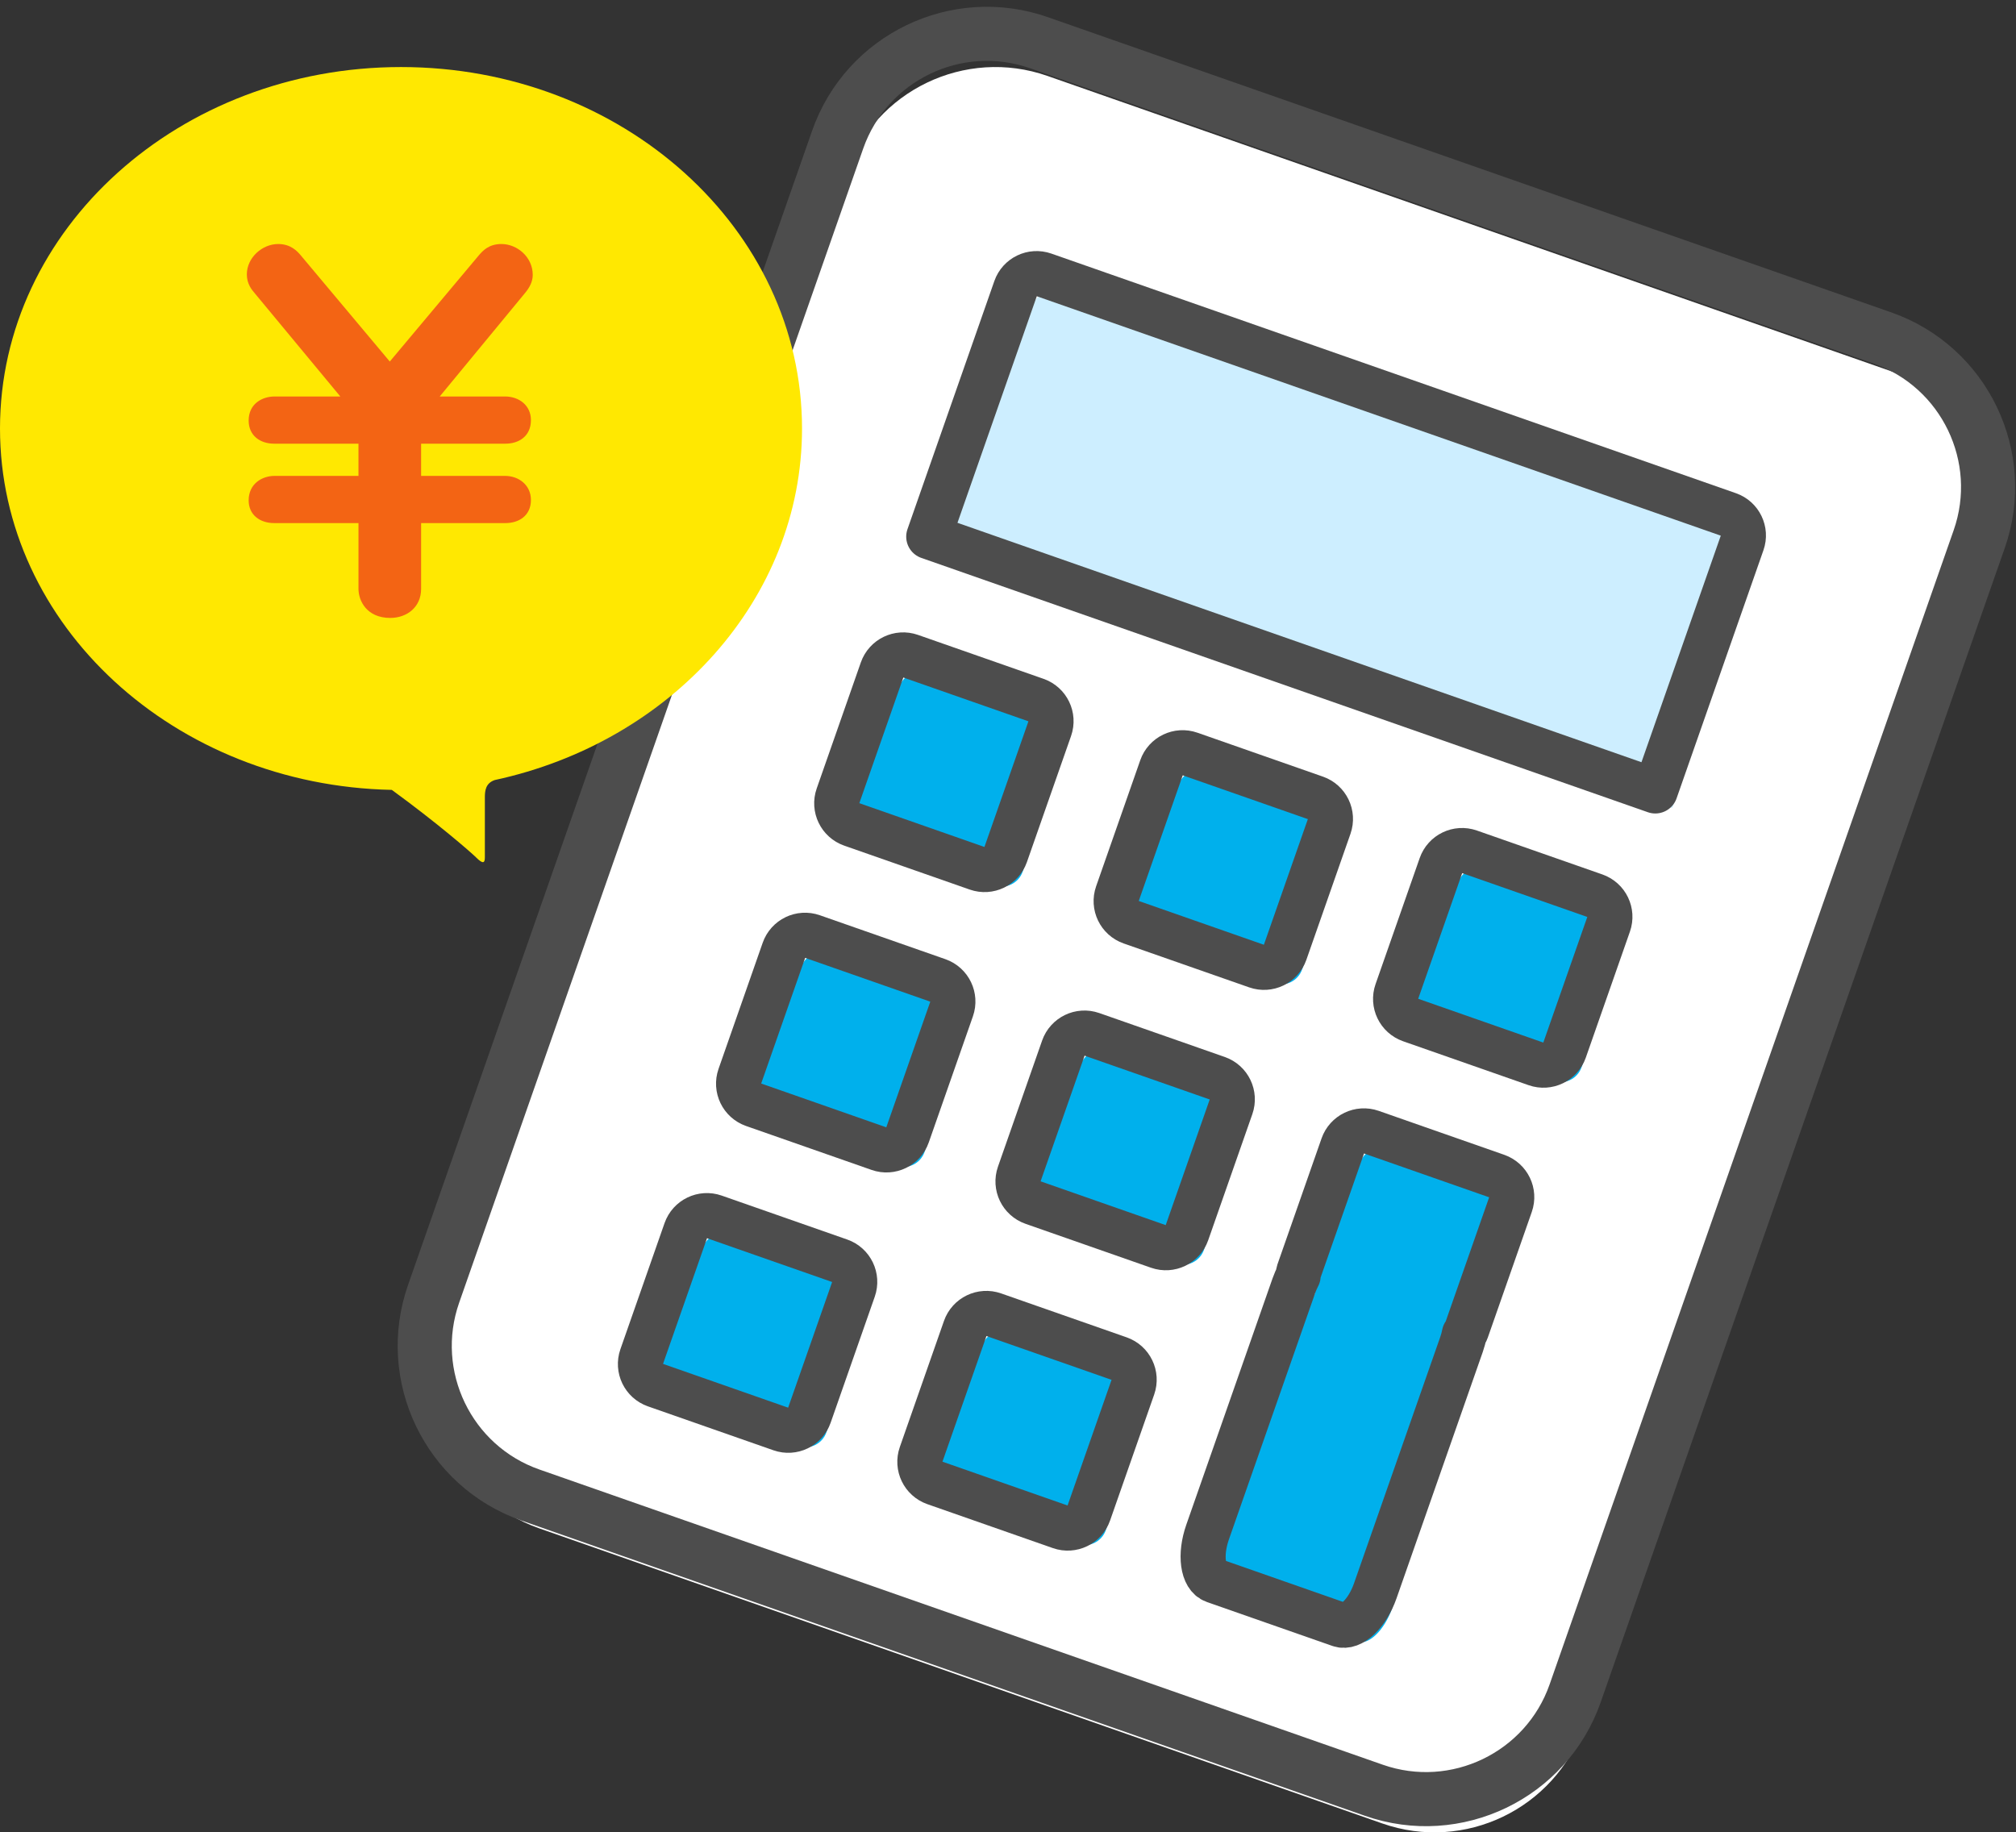 <?xml version="1.0" encoding="utf-8"?>
<!-- Generator: Adobe Illustrator 16.0.4, SVG Export Plug-In . SVG Version: 6.00 Build 0)  -->
<!DOCTYPE svg PUBLIC "-//W3C//DTD SVG 1.1//EN" "http://www.w3.org/Graphics/SVG/1.1/DTD/svg11.dtd">
<svg version="1.1" id="レイヤー_1" xmlns="http://www.w3.org/2000/svg" xmlns:xlink="http://www.w3.org/1999/xlink" x="0px"
	 y="0px" width="670.74px" height="609.691px" viewBox="0 0 670.74 609.691" enable-background="new 0 0 670.74 609.691"
	 xml:space="preserve">
<rect x="0" y="0" width="670.74" height="609.691" fill="#333333" stroke="none"/>
<g>
	<path fill="#FFFFFF" d="M629.098,123.489L348.497,25.263c-27.35-9.574-57.383,4.885-66.957,32.234l-134.44,384.056
		c-9.574,27.35,4.885,57.384,32.233,66.957l280.602,98.227c27.35,9.573,57.387-4.885,66.96-32.232l134.441-384.057
		C670.909,163.098,656.447,133.063,629.098,123.489"/>
	<path fill="none" stroke="#4D4D4D" stroke-width="18" stroke-linecap="round" stroke-linejoin="round" stroke-miterlimit="10" d="
		M626.263,112.435L345.662,14.208c-27.35-9.574-57.383,4.886-66.957,32.235L144.265,430.496
		c-9.574,27.351,4.885,57.385,32.233,66.957L457.1,595.68c27.35,9.573,57.387-4.885,66.96-32.233l134.44-384.054
		C668.074,152.043,653.612,122.009,626.263,112.435"/>
	<path fill="#CDEEFF" d="M585.302,186.277c1.351-3.857-0.686-8.072-4.54-9.421l-227.764-79.73c-3.854-1.35-8.071,0.677-9.422,4.534
		l-28.903,82.565l241.727,84.616L585.302,186.277z"/>
	<path fill="#00B0EC" d="M289.028,279.962l41.766,14.621c3.87,1.354,8.107-0.686,9.463-4.558l14.685-41.943
		c1.354-3.872-0.687-8.107-4.556-9.463l-41.768-14.62c-3.869-1.354-8.105,0.686-9.462,4.557l-14.683,41.942
		C283.118,274.37,285.157,278.607,289.028,279.962"/>
	<path fill="#00B0EC" d="M443.352,271.163l-41.763-14.619c-3.875-1.355-8.11,0.684-9.467,4.555l-14.684,41.944
		c-1.354,3.87,0.685,8.107,4.561,9.465l41.763,14.617c3.87,1.355,8.105-0.684,9.462-4.556l14.683-41.944
		C449.262,276.756,447.222,272.518,443.352,271.163"/>
	<path fill="#00B0EC" d="M536.325,303.71l-41.766-14.622c-3.87-1.354-8.108,0.686-9.463,4.557l-14.685,41.944
		c-1.354,3.87,0.687,8.106,4.558,9.463l41.766,14.62c3.867,1.354,8.108-0.685,9.463-4.556l14.685-41.944
		C542.236,309.302,540.194,305.063,536.325,303.71"/>
	<path fill="#00B0EC" d="M256.373,373.247l41.768,14.621c3.868,1.354,8.105-0.684,9.462-4.556l14.685-41.949
		c1.354-3.87-0.685-8.106-4.556-9.462l-41.767-14.621c-3.869-1.354-8.105,0.686-9.462,4.557l-14.686,41.948
		C250.461,367.657,252.502,371.893,256.373,373.247"/>
	<path fill="#00B0EC" d="M410.698,364.446l-41.762-14.619c-3.875-1.355-8.111,0.684-9.467,4.555l-14.687,41.949
		c-1.354,3.87,0.687,8.107,4.562,9.465l41.762,14.618c3.871,1.354,8.106-0.685,9.463-4.556l14.685-41.95
		C416.608,370.038,414.568,365.802,410.698,364.446"/>
	<path fill="#00B0EC" d="M223.718,466.532l41.767,14.62c3.87,1.354,8.106-0.685,9.464-4.56l14.682-41.942
		c1.355-3.87-0.683-8.111-4.553-9.467l-41.767-14.62c-3.87-1.354-8.108,0.688-9.464,4.56l-14.683,41.942
		C217.808,460.94,219.847,465.177,223.718,466.532"/>
	<path fill="#00B0EC" d="M378.043,457.729l-41.762-14.619c-3.875-1.355-8.113,0.688-9.469,4.559L312.13,489.61
		c-1.354,3.874,0.685,8.111,4.56,9.468l41.762,14.619c3.87,1.354,8.107-0.685,9.464-4.56l14.683-41.942
		C383.952,463.325,381.914,459.085,378.043,457.729"/>
	<path fill="#00B0EC" d="M503.671,396.992l-41.767-14.621c-3.87-1.354-8.106,0.685-9.463,4.556l-14.684,41.945
		c-0.148,0.427-0.105,0.851-0.179,1.282c-0.523,1.038-1.015,2.125-1.427,3.303l-28.708,82.009
		c-2.648,7.564-1.658,14.802,2.213,16.156l41.768,14.62c3.867,1.354,9.157-3.684,11.807-11.249l28.707-82.009
		c0.412-1.177,0.706-2.333,0.943-3.471c0.212-0.385,0.513-0.688,0.661-1.113l14.684-41.946
		C509.582,402.585,507.54,398.346,503.671,396.992"/>
</g>
<g>
	<g>
		<defs>
			<path id="SVGID_1_" d="M629.098,123.489L348.497,25.263c-27.35-9.574-57.383,4.885-66.957,32.234l-134.44,384.056
				c-9.574,27.35,4.885,57.384,32.233,66.957l280.602,98.227c27.35,9.573,57.387-4.885,66.96-32.232l134.441-384.057
				C670.909,163.098,656.447,133.063,629.098,123.489"/>
		</defs>
		<clipPath id="SVGID_2_">
			<use xlink:href="#SVGID_1_"  overflow="visible"/>
		</clipPath>
		<polygon display="none" opacity="0.1" clip-path="url(#SVGID_2_)" enable-background="new    " points="509.533,624.099 
			220.897,523.06 616.082,52.185 699.511,81.389 		"/>
	</g>
</g>
<path fill="#FFE801" d="M0,142.582C0,76.156,59.735,22.308,133.42,22.308c73.688,0,133.42,53.848,133.42,120.273
	c0,56.742-43.59,104.306-102.228,116.965c-3.049,1.044-3.295,3.543-3.295,5.802v19.944c0,1.734-0.486,2.437-2.921,0
	c-1.791-1.791-13.215-11.687-28.04-22.471C58.085,261.353,0,208.083,0,142.582z"/>
<g enable-background="new    ">
	<path fill="#F36414" d="M84.692,97.497c-0.906-1.058-2.567-3.021-2.567-6.19c0-5.587,5.134-10.116,10.418-10.116
		c4.228,0,6.341,2.416,7.398,3.623l29.744,35.482l29.744-35.482c1.208-1.358,3.171-3.623,7.398-3.623
		c5.285,0,10.418,4.379,10.418,10.267c0,2.265-1.057,4.228-2.566,6.04l-28.386,34.425h21.742c4.53,0,8.606,2.868,8.606,7.851
		c0,5.436-4.076,7.852-8.455,7.852h-28.083v10.72h27.933c4.53,0,8.606,3.02,8.606,8.003c0,5.284-4.076,7.7-8.455,7.7h-28.083v21.893
		c0,6.039-4.68,9.663-10.267,9.663c-7.852,0-10.569-5.737-10.569-9.663v-21.893H91.185c-4.681,0-8.456-2.718-8.456-7.55
		c0-5.586,4.53-8.153,8.606-8.153h27.932v-10.72H91.185c-4.681,0-8.456-2.718-8.456-7.7c0-5.587,4.53-8.002,8.606-8.002h21.893
		L84.692,97.497z"/>
</g>
<path fill="none" stroke="#4D4D4D" stroke-width="15" stroke-linecap="round" stroke-linejoin="round" stroke-miterlimit="10" d="
	M579.632,180.608c1.351-3.857-0.686-8.072-4.54-9.421l-227.764-79.73c-3.854-1.35-8.072,0.676-9.422,4.534l-28.903,82.565
	l241.727,84.616L579.632,180.608z"/>
<path fill="none" stroke="#4D4D4D" stroke-width="15" stroke-linecap="round" stroke-linejoin="round" stroke-miterlimit="10" d="
	M283.358,274.293l41.766,14.621c3.87,1.354,8.107-0.686,9.463-4.558l14.685-41.943c1.354-3.872-0.687-8.107-4.557-9.463
	l-41.767-14.62c-3.869-1.354-8.106,0.686-9.462,4.557l-14.683,41.942C277.448,268.701,279.487,272.938,283.358,274.293"/>
<path fill="none" stroke="#4D4D4D" stroke-width="15" stroke-linecap="round" stroke-linejoin="round" stroke-miterlimit="10" d="
	M437.682,265.494l-41.763-14.619c-3.875-1.355-8.11,0.684-9.467,4.555l-14.684,41.943c-1.354,3.871,0.685,8.108,4.561,9.466
	l41.762,14.616c3.871,1.355,8.106-0.684,9.463-4.555l14.683-41.943C443.593,271.087,441.552,266.849,437.682,265.494"/>
<path fill="none" stroke="#4D4D4D" stroke-width="15" stroke-linecap="round" stroke-linejoin="round" stroke-miterlimit="10" d="
	M530.655,298.04l-41.766-14.621c-3.87-1.354-8.108,0.686-9.463,4.557l-14.685,41.943c-1.354,3.869,0.687,8.106,4.558,9.463
	l41.766,14.62c3.867,1.354,8.108-0.685,9.463-4.556l14.685-41.943C536.566,303.634,534.524,299.394,530.655,298.04"/>
<path fill="none" stroke="#4D4D4D" stroke-width="15" stroke-linecap="round" stroke-linejoin="round" stroke-miterlimit="10" d="
	M250.703,367.577l41.768,14.621c3.868,1.354,8.105-0.684,9.462-4.556l14.685-41.949c1.354-3.87-0.685-8.106-4.556-9.462
	l-41.767-14.62c-3.87-1.354-8.105,0.686-9.462,4.555l-14.685,41.949C244.792,361.987,246.833,366.223,250.703,367.577"/>
<path fill="none" stroke="#4D4D4D" stroke-width="15" stroke-linecap="round" stroke-linejoin="round" stroke-miterlimit="10" d="
	M405.028,358.776l-41.762-14.619c-3.875-1.355-8.111,0.684-9.468,4.555l-14.686,41.949c-1.354,3.87,0.686,8.107,4.561,9.464
	l41.763,14.619c3.871,1.354,8.106-0.685,9.463-4.556l14.685-41.95C410.938,364.368,408.898,360.132,405.028,358.776"/>
<path fill="none" stroke="#4D4D4D" stroke-width="15" stroke-linecap="round" stroke-linejoin="round" stroke-miterlimit="10" d="
	M218.049,460.862l41.766,14.62c3.87,1.354,8.106-0.685,9.464-4.56l14.682-41.942c1.355-3.87-0.683-8.111-4.553-9.467l-41.766-14.62
	c-3.87-1.354-8.108,0.688-9.465,4.56l-14.682,41.942C212.139,455.271,214.178,459.508,218.049,460.862"/>
<path fill="none" stroke="#4D4D4D" stroke-width="15" stroke-linecap="round" stroke-linejoin="round" stroke-miterlimit="10" d="
	M372.374,452.06l-41.762-14.619c-3.875-1.355-8.113,0.688-9.469,4.559l-14.683,41.941c-1.354,3.874,0.685,8.111,4.56,9.468
	l41.762,14.619c3.87,1.354,8.107-0.685,9.464-4.56l14.683-41.942C378.282,457.655,376.244,453.414,372.374,452.06"/>
<path fill="none" stroke="#4D4D4D" stroke-width="15" stroke-linecap="round" stroke-linejoin="round" stroke-miterlimit="10" d="
	M498.001,391.322l-41.767-14.621c-3.87-1.354-8.106,0.685-9.463,4.556l-14.684,41.945c-0.148,0.427-0.105,0.851-0.179,1.282
	c-0.523,1.038-1.015,2.125-1.427,3.303l-28.708,82.009c-2.648,7.564-1.658,14.802,2.213,16.156l41.768,14.62
	c3.866,1.354,9.157-3.684,11.807-11.249l28.707-82.009c0.412-1.177,0.706-2.333,0.943-3.471c0.212-0.386,0.513-0.688,0.66-1.113
	l14.685-41.946C503.912,396.914,501.87,392.677,498.001,391.322"/>
</svg>
